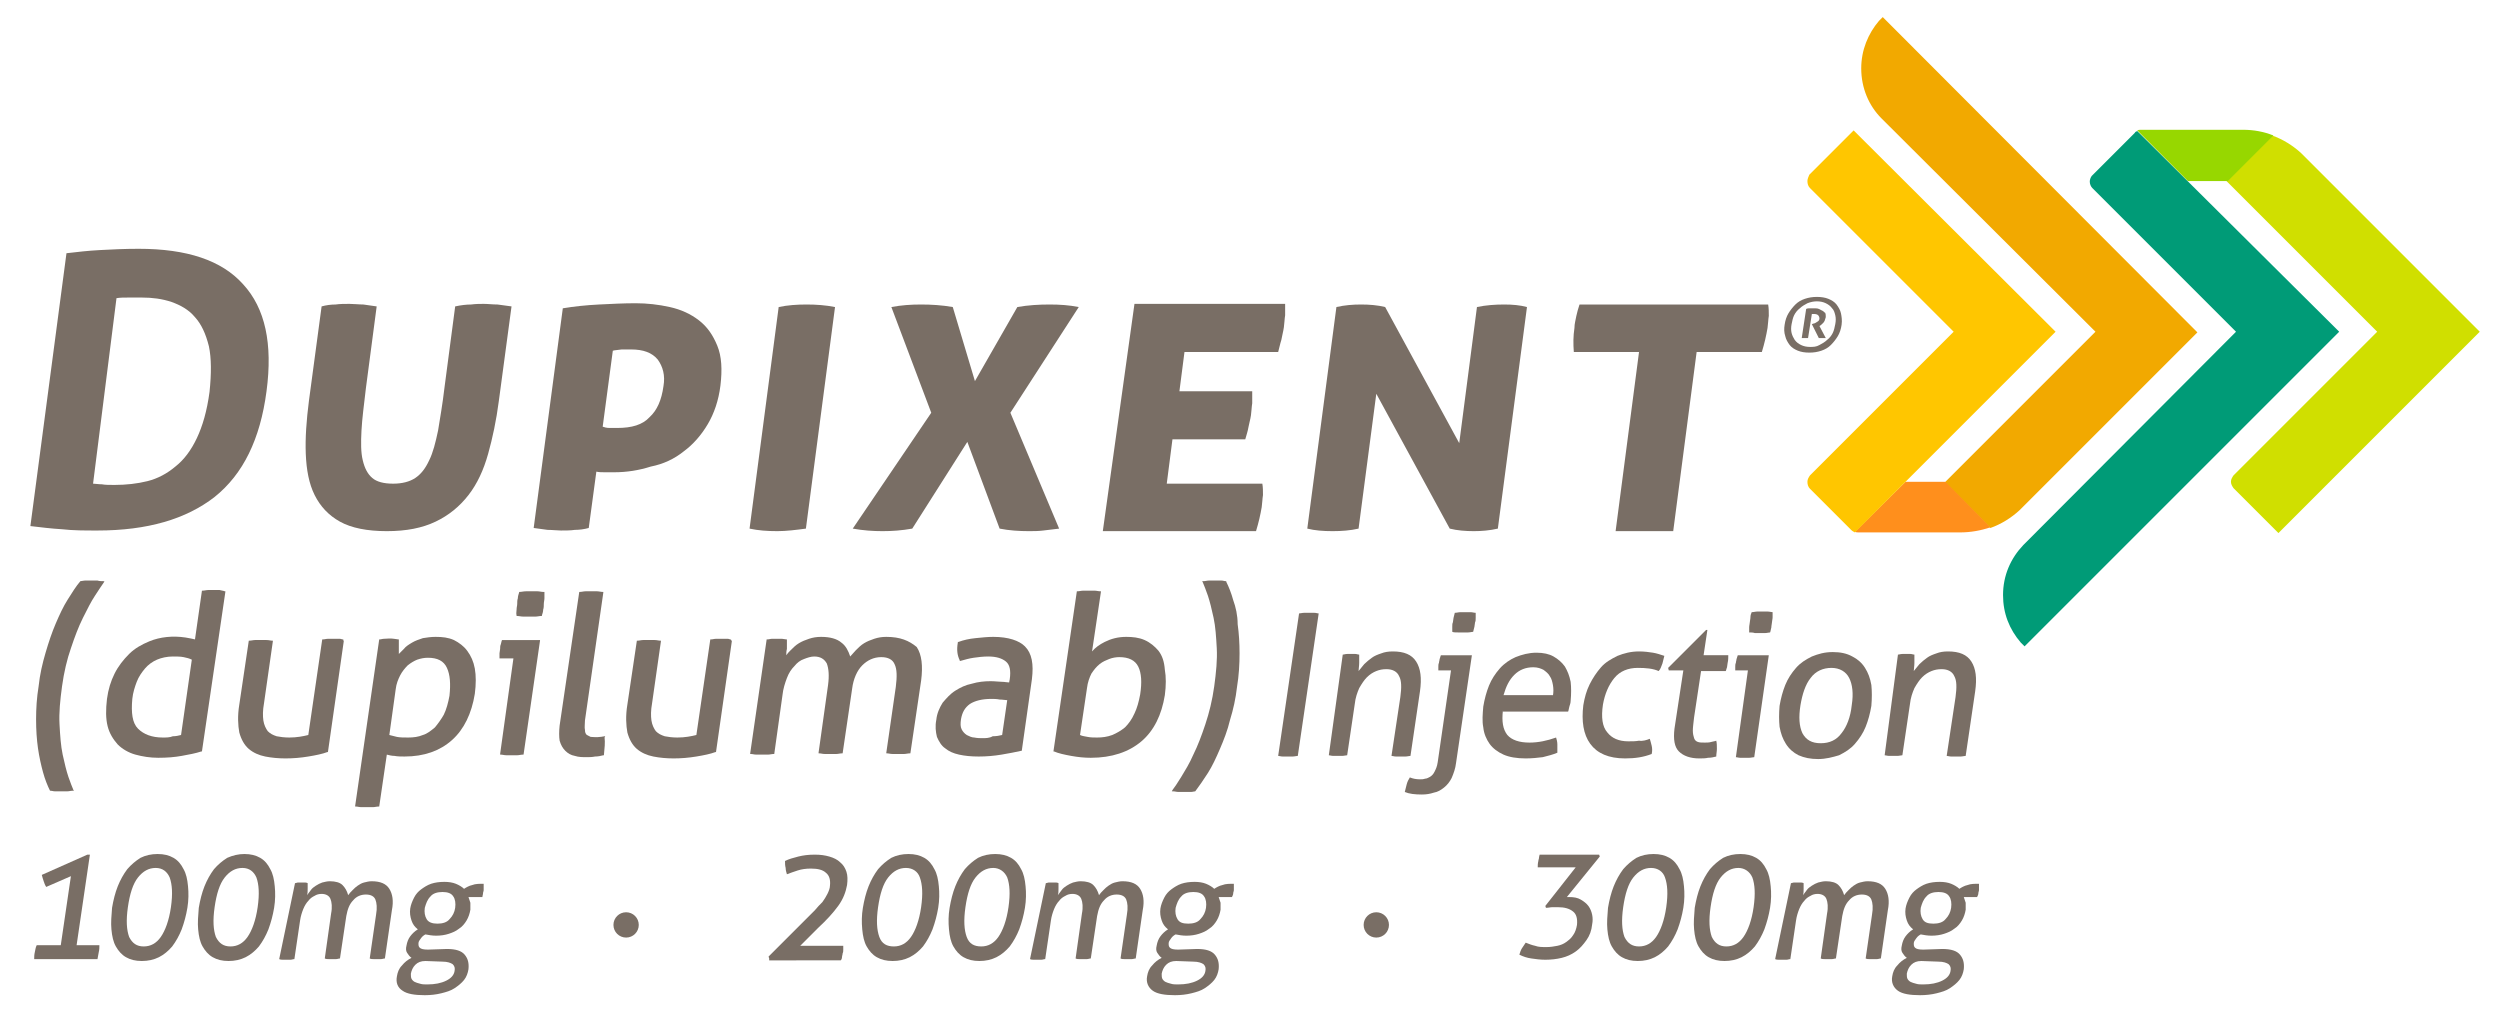 <?xml version="1.0" encoding="utf-8"?>
<!-- Generator: Adobe Illustrator 25.4.1, SVG Export Plug-In . SVG Version: 6.00 Build 0)  -->
<svg version="1.1" id="Layer_1" xmlns="http://www.w3.org/2000/svg" xmlns:xlink="http://www.w3.org/1999/xlink" x="0px" y="0px"
	 viewBox="0 0 394.9 160.9" style="enable-background:new 0 0 394.9 160.9;" xml:space="preserve">
<style type="text/css">
	.st0{fill:#D0DF00;}
	.st1{fill:#009B77;}
	.st2{fill:#97D700;}
	.st3{fill:#F2A900;}
	.st4{fill:#FF8F1C;}
	.st5{fill:#FFC600;}
	.st6{fill:#796E65;}
</style>
<g>
	<g>
		<g>
			<path class="st0" d="M391.7,52.4l-31.8,31.8l-6.8-6.8l-0.3-0.3c-0.2-0.3-0.4-0.6-0.4-1c0-0.4,0.2-0.7,0.4-1l0.2-0.2l22.5-22.5
				l-23.8-23.8l7.2-7.2c1.7,0.6,3.3,1.6,4.6,2.8L391.7,52.4z"/>
		</g>
		<g>
			<path class="st1" d="M337.6,20.7c-0.2,0.1-0.3,0.1-0.4,0.3l-6.8,6.8c-0.2,0.3-0.3,0.6-0.3,0.9c0,0.4,0.2,0.8,0.4,1l0.2,0.2
				l22.5,22.5L319.7,86l-0.1,0.1c-2,2.1-3.2,4.8-3.2,7.9c0,2.9,1,5.4,2.8,7.5l0.6,0.6l49.7-49.7L337.6,20.7z"/>
		</g>
		<path class="st2" d="M345.6,28.6h6.3l7.2-7.2c-1.5-0.6-3.1-0.9-4.8-0.9h-16.1c-0.2,0-0.4,0-0.6,0.1L345.6,28.6z"/>
		<g>
			<path class="st3" d="M297.4,2.7l-0.6,0.6c-1.7,2-2.8,4.6-2.8,7.5c0,3.1,1.2,5.9,3.2,7.9l0.1,0.1L331,52.4l-23.8,23.8l7.2,7.2
				c1.7-0.6,3.3-1.6,4.6-2.8l0.7-0.7l27.4-27.4L297.4,2.7z"/>
			<path class="st4" d="M314.4,83.3c-1.5,0.5-3.1,0.8-4.8,0.8h-16c-0.2,0-0.4,0-0.6-0.1l8-7.9l6.3,0L314.4,83.3z"/>
			<path class="st5" d="M324.7,52.4L293,84.1c-0.2-0.1-0.4-0.2-0.6-0.4l0,0l-6.4-6.4l-0.1-0.1c-0.3-0.3-0.4-0.7-0.4-1.1
				c0-0.4,0.2-0.7,0.4-1l0.2-0.2l22.5-22.5l-22.6-22.6l-0.1-0.1c-0.3-0.3-0.4-0.7-0.4-1.1c0-0.4,0.2-0.7,0.3-1l0.3-0.3l6.7-6.7
				L324.7,52.4z"/>
		</g>
	</g>
	<g>
		<path class="st6" d="M15.4,83.8c7.9,0,14-1.8,18.5-5.3c4.5-3.6,7.2-9.1,8.2-16.7c1-7.5-0.2-13.1-3.7-16.9
			c-3.4-3.8-8.9-5.6-16.5-5.6c-2.2,0-4.3,0.1-6.1,0.2c-1.9,0.1-3.6,0.3-5.3,0.5L4.8,83.1c1.7,0.2,3.3,0.4,5,0.5
			C11.5,83.8,13.4,83.8,15.4,83.8z M18.4,47.1c0.6-0.1,1.2-0.1,2-0.1c0.7,0,1.4,0,2,0c1.7,0,3.2,0.2,4.7,0.7
			c1.4,0.5,2.7,1.2,3.7,2.4c1,1.1,1.7,2.6,2.2,4.6c0.4,1.9,0.4,4.3,0.1,7.2c-0.4,3-1.1,5.4-2,7.3c-0.9,1.9-2,3.4-3.4,4.5
			c-1.3,1.1-2.8,1.9-4.4,2.3c-1.6,0.4-3.4,0.6-5.2,0.6c-0.8,0-1.5,0-2-0.1c-0.6,0-1-0.1-1.4-0.1L18.4,47.1z"/>
		<path class="st6" d="M78.6,48.1c-0.8,0-1.5-0.1-2.2-0.1c-0.6,0-1.2,0-2,0.1c-0.7,0-1.6,0.1-2.5,0.3l-1.7,12.9
			c-0.3,2.6-0.7,4.8-1,6.7c-0.4,1.9-0.8,3.5-1.4,4.7c-0.6,1.3-1.3,2.2-2.2,2.8c-0.9,0.6-2.1,0.9-3.5,0.9c-1.5,0-2.6-0.3-3.3-0.9
			c-0.7-0.6-1.2-1.5-1.5-2.8C57,71.5,57,69.9,57.1,68c0.1-1.9,0.4-4.1,0.7-6.7l1.7-12.9c-0.7-0.1-1.4-0.2-2.1-0.3
			c-0.7,0-1.5-0.1-2.2-0.1c-0.8,0-1.5,0-2.2,0.1c-0.7,0-1.5,0.1-2.2,0.3l-2,14.9c-0.4,3.1-0.6,5.9-0.5,8.4c0.1,2.5,0.5,4.7,1.4,6.5
			c0.9,1.8,2.2,3.2,4,4.2c1.8,1,4.3,1.5,7.4,1.5c3.1,0,5.6-0.5,7.7-1.5c2.1-1,3.8-2.4,5.2-4.2c1.4-1.8,2.4-4,3.1-6.5
			c0.7-2.5,1.3-5.3,1.7-8.4l2-14.9C80,48.3,79.3,48.2,78.6,48.1z"/>
		<path class="st6" d="M108,71.3c1.5-1.1,2.8-2.6,3.8-4.3c1-1.7,1.7-3.7,2-6.1c0.3-2.5,0.2-4.6-0.5-6.3c-0.7-1.7-1.6-3-2.9-4
			c-1.3-1-2.8-1.7-4.6-2.1c-1.8-0.4-3.6-0.6-5.4-0.6c-1.9,0-3.8,0.1-5.8,0.2c-2,0.1-3.9,0.3-5.7,0.6l-4.6,34.7
			c0.7,0.1,1.5,0.2,2.2,0.3c0.8,0,1.5,0.1,2.1,0.1c0.8,0,1.5,0,2.2-0.1c0.7,0,1.5-0.1,2.2-0.3l1.2-8.9c0.4,0.1,0.9,0.1,1.4,0.1
			c0.5,0,1,0,1.4,0c2,0,3.9-0.3,5.8-0.9C104.8,73.3,106.5,72.5,108,71.3z M97.5,67.6c-0.3,0-0.7,0-1.2,0c-0.5,0-0.8-0.1-1.1-0.2
			l1.6-12c0.3-0.1,0.8-0.1,1.4-0.2c0.6,0,1.1,0,1.5,0c1.9,0,3.3,0.5,4.2,1.6c0.8,1.1,1.2,2.5,0.9,4.2c-0.3,2.2-1,3.8-2.2,4.9
			C101.5,67.1,99.8,67.6,97.5,67.6z"/>
		<path class="st6" d="M127.3,83.5l4.6-35c-1.5-0.3-3-0.4-4.5-0.4c-1.5,0-3,0.1-4.4,0.4l-4.6,35c1.4,0.3,2.8,0.4,4.4,0.4
			C124.2,83.9,125.8,83.7,127.3,83.5z"/>
		<path class="st6" d="M159.6,65.2l10.8-16.7c-1.5-0.3-3-0.4-4.6-0.4c-1.7,0-3.4,0.1-5.1,0.4L154,60.2l-3.5-11.7
			c-1.7-0.3-3.4-0.4-5-0.4c-1.6,0-3.1,0.1-4.7,0.4l6.3,16.7l-12.4,18.3c1.7,0.3,3.2,0.4,4.7,0.4c1.5,0,3-0.1,4.7-0.4l8.7-13.7
			l5.1,13.7c1.5,0.3,3.1,0.4,4.6,0.4c0.8,0,1.5,0,2.3-0.1c0.8-0.1,1.6-0.2,2.5-0.3L159.6,65.2z"/>
		<path class="st6" d="M174.2,83.9h24.2c0.4-1.3,0.7-2.6,0.9-3.8c0.1-0.7,0.1-1.3,0.2-1.9c0-0.6,0-1.2-0.1-1.8h-15.1l0.9-7h11.5
			c0.2-0.7,0.4-1.3,0.5-1.9c0.1-0.6,0.3-1.2,0.4-1.9c0.1-0.7,0.1-1.3,0.2-1.9c0-0.6,0-1.2,0-1.9h-11.5l0.8-6.2h14.8
			c0.2-0.7,0.3-1.3,0.5-1.9c0.1-0.6,0.3-1.3,0.4-2c0.1-0.7,0.1-1.3,0.2-1.9c0-0.6,0-1.2,0-1.8h-23.8L174.2,83.9z"/>
		<path class="st6" d="M233.3,48.5l-2.8,21.5l-11.7-21.5c-1.2-0.3-2.5-0.4-3.8-0.4c-1.3,0-2.6,0.1-3.9,0.4l-4.6,35
			c1.2,0.3,2.5,0.4,4,0.4c1.4,0,2.8-0.1,4.1-0.4l2.8-21.3L229,83.5c1.2,0.3,2.5,0.4,3.8,0.4c1.2,0,2.5-0.1,3.8-0.4l4.6-35
			c-1.1-0.3-2.3-0.4-3.6-0.4C236.2,48.1,234.7,48.2,233.3,48.5z"/>
		<path class="st6" d="M249.5,48.1c-0.2,0.6-0.4,1.3-0.5,1.8c-0.1,0.6-0.3,1.2-0.3,1.9c-0.2,1.3-0.2,2.5-0.1,3.8h10.3l-3.7,28.3h9.1
			l3.7-28.3h10.3c0.4-1.3,0.7-2.6,0.9-3.8c0.1-0.7,0.1-1.3,0.2-1.9c0-0.6,0-1.2-0.1-1.8H249.5z"/>
		<path class="st6" d="M15.4,91.7c-0.6,0-1.3,0-1.9,0c-0.3,0-0.6,0.1-0.8,0.1l0,0l0,0c-0.7,0.8-1.3,1.8-2,2.9
			c-0.7,1.1-1.3,2.4-1.9,3.8c-0.6,1.4-1.1,2.9-1.6,4.6c-0.5,1.7-0.9,3.4-1.1,5.3c-0.3,1.8-0.4,3.6-0.4,5.2c0,1.7,0.1,3.2,0.3,4.6
			c0.2,1.4,0.5,2.7,0.8,3.8s0.7,2.1,1.1,2.9l0,0l0.1,0c0.2,0,0.4,0.1,0.7,0.1c0.3,0,0.6,0,0.9,0c0.3,0,0.7,0,1,0
			c0.3,0,0.6-0.1,0.9-0.1l0.2,0l-0.1-0.1c-0.2-0.5-0.5-1.2-0.8-2.1c-0.3-0.9-0.6-2.1-0.9-3.5c-0.3-1.4-0.4-3-0.5-4.8
			c-0.1-1.8,0.1-3.8,0.4-6c0.3-2.2,0.8-4.3,1.4-6c0.6-1.8,1.2-3.4,1.9-4.8c0.7-1.4,1.3-2.6,1.9-3.5c0.6-0.9,1.1-1.7,1.4-2.1l0.1-0.2
			l-0.2,0C16,91.8,15.7,91.8,15.4,91.7z"/>
		<path class="st6" d="M34.7,93.2c-0.3,0-0.6,0-0.9,0c-0.2,0-0.5,0-0.9,0c-0.3,0-0.6,0.1-0.9,0.1l-0.1,0l-1.1,7.7
			c-0.4-0.1-0.9-0.2-1.5-0.3c-2-0.3-4-0.1-5.7,0.6c-1.2,0.5-2.3,1.1-3.2,2c-0.9,0.9-1.7,1.9-2.3,3.1c-0.6,1.2-1,2.5-1.2,4
			c-0.2,1.7-0.2,3.1,0.1,4.3c0.3,1.2,0.9,2.1,1.6,2.9c0.7,0.7,1.7,1.3,2.8,1.6c1.1,0.3,2.3,0.5,3.6,0.5c1.4,0,2.6-0.1,3.7-0.3
			c1.1-0.2,2.2-0.4,3.1-0.7l0.1,0l3.7-25.2l0-0.1l-0.1,0C35.3,93.3,35,93.3,34.7,93.2z M25.7,116.5c-1.7,0-3-0.5-3.9-1.4
			c-0.9-0.9-1.1-2.5-0.9-4.7c0.1-1,0.4-1.9,0.7-2.7c0.3-0.8,0.8-1.5,1.3-2.1c0.5-0.6,1.2-1.1,1.9-1.4c0.7-0.3,1.6-0.5,2.5-0.5
			c0.6,0,1.2,0,1.7,0.1c0.5,0.1,0.9,0.2,1.3,0.4l-1.7,11.9c-0.4,0.1-0.8,0.2-1.3,0.2C26.8,116.5,26.3,116.5,25.7,116.5z"/>
		<path class="st6" d="M53.7,100.9c-0.3,0-0.6,0-0.9,0c-0.3,0-0.5,0-0.9,0s-0.6,0.1-0.9,0.1l-0.1,0l-2.2,15.1
			c-0.8,0.2-1.8,0.4-3,0.4c-0.8,0-1.5-0.1-2-0.2c-0.6-0.2-1-0.4-1.4-0.8c-0.3-0.4-0.6-1-0.7-1.7c-0.1-0.7-0.1-1.6,0.1-2.7l1.4-9.8
			l0-0.1l-0.1,0c-0.3,0-0.5-0.1-0.9-0.1s-0.6,0-0.9,0c-0.2,0-0.5,0-0.9,0c-0.3,0-0.6,0.1-0.9,0.1l-0.1,0l-1.5,10.1
			c-0.3,1.8-0.2,3.3,0,4.4c0.3,1.1,0.8,2,1.5,2.6c0.7,0.6,1.6,1,2.6,1.2c1,0.2,2.1,0.3,3.2,0.3c1.2,0,2.4-0.1,3.6-0.3
			c1.2-0.2,2.2-0.4,3-0.7l0.1,0l2.5-17.5l0-0.1l-0.1,0C54.4,101,54.1,101,53.7,100.9z"/>
		<path class="st6" d="M73.8,102.8c-0.5-0.7-1.3-1.3-2.1-1.7c-0.9-0.4-1.8-0.5-2.9-0.5c-0.7,0-1.4,0.1-2,0.2
			c-0.6,0.2-1.2,0.4-1.7,0.7c-0.5,0.3-1,0.6-1.3,1c-0.3,0.3-0.5,0.5-0.8,0.8c0,0,0-0.1,0-0.1c0-0.3,0-0.5,0-0.8c0-0.3,0-0.5,0-0.8
			c0-0.3,0-0.4,0-0.5l0-0.1l-0.1,0c-0.2,0-0.5-0.1-0.7-0.1c-0.6-0.1-1,0-1.5,0c-0.3,0-0.5,0.1-0.7,0.1l-0.1,0l-3.8,26.3l0,0.1l0.1,0
			c0.3,0,0.5,0.1,0.9,0.1c0.3,0,0.6,0,0.9,0c0.3,0,0.5,0,0.9,0c0.3,0,0.6-0.1,0.9-0.1l0.1,0l1.2-8.2c0.4,0.1,0.8,0.2,1.2,0.2
			c0.5,0.1,1.1,0.1,1.6,0.1c3.1,0,5.6-0.9,7.5-2.6c1.9-1.7,3.1-4.2,3.6-7.3c0.2-1.5,0.2-2.9,0-4C74.8,104.5,74.4,103.6,73.8,102.8z
			 M68.7,114.9c-0.6,0.5-1.2,1-1.9,1.2c-0.7,0.3-1.5,0.4-2.3,0.4c-0.7,0-1.3,0-1.8-0.1c-0.4-0.1-0.8-0.2-1.2-0.3l1-7.2
			c0.1-0.9,0.4-1.6,0.7-2.2c0.3-0.6,0.8-1.2,1.2-1.6c0.5-0.4,1-0.7,1.5-0.9c0.6-0.2,1.1-0.3,1.7-0.3c1.5,0,2.5,0.5,3,1.6
			c0.5,1.1,0.6,2.5,0.4,4.4c-0.2,1.1-0.5,2.2-0.9,3C69.7,113.6,69.2,114.3,68.7,114.9z"/>
		<path class="st6" d="M85.8,93.5c-0.3,0-0.6-0.1-0.9-0.1c-0.4,0-0.7,0-0.9,0c-0.2,0-0.5,0-0.9,0c-0.4,0-0.7,0.1-1,0.1l-0.1,0l0,0.1
			c-0.1,0.3-0.2,0.6-0.2,0.9c-0.1,0.3-0.1,0.6-0.1,0.9c0,0.3-0.1,0.5-0.1,0.9c0,0.3-0.1,0.6,0,0.9l0,0.1l0.1,0c0.3,0,0.6,0.1,1,0.1
			c0.3,0,0.7,0,0.9,0c0.3,0,0.6,0,0.9,0c0.4,0,0.7-0.1,1-0.1l0.1,0l0-0.1c0.1-0.3,0.2-0.6,0.2-0.9c0.1-0.3,0.1-0.6,0.1-0.9
			c0-0.3,0.1-0.6,0.1-0.9c0-0.3,0-0.6,0-0.9l0-0.1L85.8,93.5z"/>
		<path class="st6" d="M79.3,101.1c-0.1,0.2-0.1,0.4-0.2,0.7c-0.1,0.2-0.1,0.5-0.1,0.7c0,0.2-0.1,0.5-0.1,0.7c0,0.2,0,0.5,0,0.7
			l0,0.1h2.2L79,119.1l0,0.1l0.1,0c0.3,0,0.5,0.1,0.9,0.1c0.3,0,0.6,0,0.8,0c0.2,0,0.5,0,0.9,0c0.3,0,0.6-0.1,0.9-0.1l0.1,0l2.6-18
			l0-0.1L79.3,101.1L79.3,101.1z"/>
		<path class="st6" d="M95.6,116.3l-0.1,0c-0.2,0-0.4,0.1-0.7,0.1c-0.6,0.1-1.1,0-1.5,0c-0.2-0.1-0.4-0.2-0.6-0.3
			c-0.2-0.2-0.3-0.4-0.3-0.8c-0.1-0.4,0-0.9,0-1.5l2.9-20.2l0-0.1l-0.1,0c-0.3,0-0.6-0.1-0.9-0.1c-0.3,0-0.6,0-0.9,0
			c-0.3,0-0.6,0-0.9,0c-0.3,0-0.6,0.1-0.9,0.1l-0.1,0l-3.1,21.1c-0.1,0.9-0.1,1.8,0,2.4c0.2,0.7,0.5,1.2,0.9,1.6
			c0.4,0.4,0.9,0.7,1.5,0.8c0.6,0.2,1.2,0.2,1.9,0.2c0.4,0,0.8,0,1.3-0.1c0.5,0,0.9-0.1,1.3-0.2l0.1,0l0-0.1c0.1-1,0.2-1.9,0.1-2.7
			L95.6,116.3z"/>
		<path class="st6" d="M115,100.9c-0.3,0-0.6,0-0.9,0c-0.3,0-0.5,0-0.9,0s-0.6,0.1-0.9,0.1l-0.1,0l-2.2,15.1c-0.8,0.2-1.8,0.4-3,0.4
			c-0.8,0-1.5-0.1-2-0.2c-0.6-0.2-1-0.4-1.4-0.8c-0.3-0.4-0.6-1-0.7-1.7c-0.1-0.7-0.1-1.6,0.1-2.7l1.4-9.8l0-0.1l-0.1,0
			c-0.3,0-0.5-0.1-0.9-0.1s-0.6,0-0.9,0c-0.2,0-0.5,0-0.9,0c-0.3,0-0.6,0.1-0.9,0.1l-0.1,0l-1.5,10.1c-0.3,1.8-0.2,3.3,0,4.4
			c0.3,1.1,0.8,2,1.5,2.6c0.7,0.6,1.6,1,2.6,1.2c1,0.2,2.1,0.3,3.2,0.3c1.2,0,2.4-0.1,3.6-0.3c1.2-0.2,2.2-0.4,3-0.7l0.1,0l2.5-17.5
			l0-0.1l-0.1,0C115.6,101,115.3,101,115,100.9z"/>
		<path class="st6" d="M140,100.6c-0.7,0-1.3,0.1-1.9,0.3c-0.6,0.2-1.1,0.4-1.6,0.7c-0.5,0.3-0.9,0.7-1.3,1.1
			c-0.3,0.3-0.6,0.7-0.9,1c-0.3-0.9-0.7-1.7-1.4-2.2c-0.7-0.6-1.8-0.9-3.2-0.9c-0.7,0-1.3,0.1-1.9,0.3c-0.6,0.2-1.1,0.4-1.6,0.7
			c-0.5,0.3-0.9,0.7-1.3,1.1c-0.3,0.3-0.5,0.5-0.7,0.8c0-0.3,0-0.6,0.1-1c0-0.6,0-1,0-1.4l0-0.1l-0.1,0c-0.2,0-0.5-0.1-0.7-0.1
			c-0.5,0-1,0-1.5,0c-0.3,0-0.5,0.1-0.8,0.1l-0.1,0l-2.6,18l0,0.1l0.1,0c0.3,0,0.5,0.1,0.9,0.1c0.3,0,0.6,0,0.9,0s0.5,0,0.9,0
			c0.3,0,0.6-0.1,0.9-0.1l0.1,0l1.3-9.3c0.1-1,0.4-1.9,0.7-2.7c0.3-0.8,0.7-1.4,1.2-1.9c0.4-0.5,0.9-0.9,1.5-1.1
			c0.5-0.2,1.1-0.4,1.6-0.4c1,0,1.6,0.4,2,1.1c0.3,0.8,0.4,1.9,0.2,3.4l-1.5,10.7l0,0.1l0.1,0c0.3,0,0.5,0.1,0.9,0.1
			c0.3,0,0.6,0,0.9,0c0.2,0,0.5,0,0.9,0c0.3,0,0.6-0.1,0.9-0.1l0.1,0l1.5-10.2c0.2-1.6,0.8-2.9,1.6-3.7c0.8-0.8,1.8-1.3,3-1.3
			c1.1,0,1.8,0.4,2.1,1.1c0.4,0.8,0.4,2,0.2,3.6l-1.5,10.4l0,0.1l0.1,0c0.3,0,0.5,0.1,0.9,0.1c0.3,0,0.6,0,0.9,0c0.2,0,0.5,0,0.9,0
			c0.3,0,0.6-0.1,0.9-0.1l0.1,0l1.7-11.5c0.3-2.3,0.1-4.1-0.7-5.3C143.6,101.2,142.2,100.6,140,100.6z"/>
		<path class="st6" d="M156.9,100.6c-0.9,0-1.8,0.1-2.8,0.2c-1,0.1-1.9,0.3-2.7,0.6l-0.1,0l0,0.1c-0.2,1.1-0.1,2,0.3,2.8l0,0.1
			l0.1,0c0.7-0.2,1.4-0.4,2.1-0.5c0.7-0.1,1.5-0.2,2.3-0.2c1.3,0,2.2,0.3,2.8,0.8c0.6,0.5,0.8,1.4,0.6,2.8l-0.1,0.5
			c-0.3,0-0.7-0.1-1.1-0.1c-0.5,0-1.1-0.1-1.8-0.1c-1,0-2,0.1-3,0.4c-1,0.2-1.8,0.6-2.6,1.1c-0.8,0.5-1.4,1.2-2,1.9
			c-0.5,0.8-0.9,1.7-1,2.7c-0.2,1-0.1,1.9,0.1,2.7c0.3,0.7,0.7,1.4,1.3,1.8c0.6,0.5,1.3,0.8,2.2,1c0.9,0.2,1.9,0.3,3.1,0.3
			c1.2,0,2.4-0.1,3.6-0.3c1.2-0.2,2.2-0.4,3.1-0.6l0.1,0l1.6-11.3c0.3-2.4,0-4.1-1.1-5.2C161,101.2,159.3,100.6,156.9,100.6z
			 M155.2,116.6c-0.4,0-0.8,0-1.3-0.1c-0.4,0-0.8-0.2-1.2-0.4c-0.3-0.2-0.6-0.5-0.8-0.9c-0.2-0.4-0.2-0.9-0.1-1.6
			c0.2-1.1,0.6-1.8,1.4-2.4c0.8-0.5,1.9-0.8,3.4-0.8c0.4,0,0.8,0,1.3,0.1c0.5,0,0.9,0.1,1.2,0.1l-0.8,5.5c-0.4,0.1-0.9,0.2-1.5,0.2
			C156.3,116.6,155.7,116.6,155.2,116.6z"/>
		<path class="st6" d="M183,102.8c-0.6-0.7-1.3-1.3-2.2-1.7c-0.9-0.4-1.9-0.5-2.9-0.5c-1.3,0-2.4,0.3-3.4,0.8
			c-0.8,0.4-1.5,0.9-2,1.5l1.4-9.4l0-0.1l-0.1,0c-0.3,0-0.6-0.1-0.9-0.1c-0.3,0-0.6,0-0.9,0c-0.3,0-0.6,0-0.9,0
			c-0.3,0-0.6,0.1-0.9,0.1l-0.1,0l-3.7,25.3l0.1,0c0.7,0.3,1.6,0.5,2.7,0.7c1.1,0.2,2.1,0.3,3.1,0.3c3.3,0,6-0.9,8-2.6
			c2-1.7,3.2-4.2,3.7-7.3c0.2-1.5,0.2-2.9,0-4C183.9,104.5,183.6,103.6,183,102.8z M177.7,114.9c-0.6,0.5-1.3,0.9-2,1.2
			c-0.8,0.3-1.6,0.4-2.4,0.4c-0.5,0-1,0-1.5-0.1c-0.4-0.1-0.8-0.1-1.2-0.3l1.1-7.4c0.1-0.9,0.4-1.7,0.7-2.3c0.4-0.6,0.8-1.1,1.3-1.5
			c0.5-0.4,1-0.6,1.5-0.8c0.5-0.2,1.1-0.3,1.6-0.3c1.5,0,2.5,0.5,3,1.5c0.5,1,0.6,2.5,0.3,4.4c-0.2,1.1-0.5,2.2-0.9,3
			C178.8,113.6,178.3,114.3,177.7,114.9z"/>
		<path class="st6" d="M194.8,94.8c-0.3-1.1-0.7-2.1-1.1-2.9l0-0.1l-0.1,0c-0.2,0-0.4-0.1-0.7-0.1c-0.6,0-1.2,0-1.9,0
			c-0.3,0-0.6,0.1-0.9,0.1l-0.2,0L190,92c0.2,0.5,0.5,1.2,0.8,2.1c0.3,0.9,0.6,2.1,0.9,3.5c0.3,1.4,0.4,3,0.5,4.8
			c0.1,1.8-0.1,3.8-0.4,6c-0.3,2.2-0.8,4.2-1.4,6c-0.6,1.8-1.2,3.4-1.9,4.8c-0.6,1.4-1.3,2.5-1.9,3.5c-0.6,1-1.1,1.7-1.4,2.1
			l-0.1,0.2l0.2,0c0.3,0,0.5,0.1,0.9,0.1c0.3,0,0.7,0,1,0c0.3,0,0.6,0,0.9,0c0.3,0,0.5-0.1,0.7-0.1l0,0l0,0c0.6-0.8,1.3-1.8,2-2.9
			c0.7-1.1,1.3-2.4,1.9-3.8c0.6-1.4,1.2-2.9,1.6-4.6c0.5-1.6,0.9-3.4,1.1-5.2c0.3-1.8,0.4-3.6,0.4-5.3c0-1.6-0.1-3.2-0.3-4.6
			C195.5,97.2,195.2,95.9,194.8,94.8z"/>
		<path class="st6" d="M290.8,49.5c-0.1-0.5-0.4-1-0.7-1.4c-0.3-0.4-0.8-0.7-1.3-0.9c-0.5-0.2-1.1-0.3-1.8-0.3
			c-0.7,0-1.3,0.1-1.9,0.3c-0.6,0.2-1.1,0.5-1.5,0.9c-0.4,0.4-0.8,0.9-1.1,1.4c-0.3,0.5-0.5,1.1-0.6,1.8c-0.1,0.6-0.1,1.2,0.1,1.8
			c0.1,0.5,0.4,1,0.7,1.4c0.3,0.4,0.8,0.7,1.3,0.9c0.5,0.2,1.1,0.3,1.8,0.3c0.7,0,1.3-0.1,1.9-0.3c0.6-0.2,1.1-0.5,1.5-0.9
			c0.4-0.4,0.8-0.9,1.1-1.4c0.3-0.5,0.5-1.1,0.6-1.8C291,50.6,290.9,50,290.8,49.5z M285.9,54.8c-0.5,0-1-0.1-1.4-0.3
			c-0.4-0.2-0.7-0.4-1-0.8c-0.2-0.3-0.4-0.7-0.5-1.1c-0.1-0.4-0.1-0.9,0-1.4c0.1-0.5,0.2-1,0.4-1.4c0.2-0.4,0.5-0.8,0.9-1.1
			c0.3-0.3,0.8-0.6,1.2-0.8c0.5-0.2,1-0.3,1.5-0.3c0.5,0,1,0.1,1.4,0.3c0.4,0.2,0.7,0.4,1,0.8c0.3,0.3,0.4,0.7,0.5,1.1
			c0.1,0.4,0.1,0.9,0,1.4c-0.1,0.5-0.2,1-0.4,1.4c-0.2,0.4-0.5,0.8-0.9,1.1c-0.3,0.3-0.8,0.6-1.2,0.8
			C286.9,54.8,286.4,54.8,285.9,54.8z"/>
		<path class="st6" d="M287.9,49.1c-0.2-0.1-0.4-0.2-0.6-0.3c-0.2-0.1-0.5-0.1-0.8-0.1c-0.2,0-0.4,0-0.6,0c-0.2,0-0.4,0-0.6,0.1l0,0
			l-0.7,4.6l0,0l0,0c0.1,0,0.3,0,0.5,0c0.2,0,0.3,0,0.5,0l0,0l0.6-3.8c0.1,0,0.1,0,0.2,0c0.1,0,0.1,0,0.2,0c0.3,0,0.5,0.1,0.6,0.2
			c0.1,0.1,0.2,0.3,0.2,0.5c0,0.2-0.1,0.4-0.3,0.5c-0.2,0.1-0.4,0.3-0.6,0.3l-0.3,0.1l1.1,2.2l0,0l0,0c0.2,0,0.5,0,0.7,0
			c0.1,0,0.2,0,0.3,0l0.1,0l-1-1.9c0.2-0.1,0.4-0.3,0.6-0.5c0.2-0.2,0.3-0.5,0.4-0.9c0-0.3,0-0.5-0.1-0.7
			C288.2,49.4,288.1,49.2,287.9,49.1z"/>
	</g>
</g>
<g>
	<path class="st6" d="M205.2,96.9c0.2,0,0.5-0.1,0.8-0.1c0.3,0,0.5,0,0.8,0c0.3,0,0.5,0,0.8,0c0.3,0,0.5,0.1,0.7,0.1l-3.3,22.5
		c-0.2,0-0.5,0.1-0.8,0.1c-0.3,0-0.5,0-0.8,0c-0.3,0-0.5,0-0.8,0c-0.3,0-0.5-0.1-0.7-0.1L205.2,96.9z"/>
	<path class="st6" d="M212.1,103.4c0.2,0,0.4-0.1,0.7-0.1c0.2,0,0.4,0,0.7,0c0.2,0,0.4,0,0.6,0c0.2,0,0.4,0.1,0.6,0.1
		c0,0.3,0,0.7,0,1.3c0,0.5-0.1,1-0.1,1.3c0.3-0.4,0.6-0.7,0.9-1.1c0.4-0.4,0.8-0.7,1.2-1c0.4-0.3,0.9-0.5,1.5-0.7
		c0.5-0.2,1.1-0.3,1.8-0.3c1.8,0,3,0.5,3.7,1.6c0.7,1.1,0.9,2.6,0.6,4.7l-1.5,10.2c-0.2,0-0.5,0.1-0.8,0.1c-0.3,0-0.5,0-0.8,0
		c-0.2,0-0.5,0-0.7,0c-0.3,0-0.5-0.1-0.7-0.1l1.4-9.3c0.2-1.5,0.2-2.6-0.2-3.3c-0.3-0.7-1-1.1-2-1.1c-0.6,0-1.1,0.1-1.6,0.3
		c-0.5,0.2-1,0.5-1.5,1c-0.4,0.4-0.8,1-1.2,1.7c-0.3,0.7-0.6,1.5-0.7,2.5l-1.2,8.1c-0.2,0-0.5,0.1-0.8,0.1c-0.3,0-0.5,0-0.7,0
		s-0.5,0-0.7,0c-0.3,0-0.5-0.1-0.7-0.1L212.1,103.4z"/>
	<path class="st6" d="M229.2,105.9h-2c0-0.2,0-0.4,0-0.6c0-0.2,0-0.4,0.1-0.6c0-0.2,0.1-0.4,0.1-0.6c0.1-0.2,0.1-0.4,0.2-0.6h4.9
		l-2.5,17c-0.1,0.9-0.4,1.7-0.7,2.4c-0.3,0.6-0.7,1.1-1.2,1.5c-0.5,0.4-1,0.7-1.6,0.8c-0.6,0.2-1.2,0.3-1.9,0.3
		c-1.1,0-2-0.1-2.7-0.4c0.1-0.4,0.2-0.8,0.3-1.2c0.1-0.4,0.3-0.8,0.5-1.1c0.5,0.2,1,0.3,1.6,0.3c0.3,0,0.5,0,0.8-0.1
		c0.3,0,0.6-0.2,0.8-0.3c0.3-0.2,0.5-0.4,0.7-0.8c0.2-0.4,0.4-0.8,0.5-1.5L229.2,105.9z M229.4,99.8c0-0.3,0-0.6,0-0.8
		c0-0.3,0-0.5,0.1-0.7c0-0.2,0.1-0.5,0.1-0.7c0.1-0.3,0.1-0.5,0.2-0.8c0.3,0,0.6-0.1,0.9-0.1c0.3,0,0.6,0,0.8,0c0.2,0,0.5,0,0.8,0
		c0.3,0,0.5,0.1,0.8,0.1c0,0.3,0,0.5,0,0.8c0,0.3,0,0.5-0.1,0.7c0,0.2-0.1,0.5-0.1,0.7c-0.1,0.3-0.1,0.5-0.2,0.8
		c-0.2,0-0.5,0.1-0.8,0.1s-0.6,0-0.8,0s-0.5,0-0.8,0C229.9,99.9,229.6,99.9,229.4,99.8"/>
	<path class="st6" d="M237.4,112.2c-0.2,1.8,0,3,0.7,3.9c0.7,0.8,1.9,1.2,3.5,1.2c1.4,0,2.8-0.3,4.2-0.8c0.1,0.3,0.2,0.7,0.2,1.1
		c0,0.4,0,0.9,0,1.3c-0.7,0.3-1.5,0.5-2.3,0.7c-0.8,0.1-1.7,0.2-2.7,0.2c-1.4,0-2.6-0.2-3.5-0.6c-0.9-0.4-1.7-1-2.2-1.7
		c-0.5-0.7-0.9-1.6-1-2.6c-0.2-1-0.1-2.1,0-3.3c0.2-1.2,0.5-2.3,0.9-3.3c0.4-1,1-1.9,1.7-2.7c0.7-0.8,1.6-1.4,2.5-1.8
		c1-0.4,2.1-0.7,3.3-0.7c1.1,0,2,0.2,2.7,0.6c0.7,0.4,1.3,0.9,1.8,1.6c0.4,0.7,0.7,1.4,0.9,2.4c0.1,0.9,0.1,1.9,0,3
		c0,0.3-0.1,0.6-0.2,0.9c-0.1,0.3-0.1,0.6-0.2,0.8H237.4z M245.3,109.9c0.1-0.6,0.1-1.1,0-1.7c-0.1-0.5-0.2-1-0.5-1.4
		c-0.2-0.4-0.6-0.7-1-1c-0.4-0.2-0.9-0.4-1.6-0.4c-1.2,0-2.2,0.4-3,1.2c-0.8,0.8-1.3,1.8-1.7,3.2H245.3z"/>
	<path class="st6" d="M260.6,116.7c0.1,0.3,0.2,0.7,0.3,1.1c0.1,0.4,0.1,0.9,0,1.3c-1.3,0.5-2.6,0.7-4.2,0.7c-2.6,0-4.4-0.8-5.5-2.3
		c-1.1-1.5-1.4-3.6-1.1-6.1c0.2-1.2,0.5-2.3,1-3.3c0.5-1,1.1-1.9,1.8-2.7c0.7-0.8,1.6-1.3,2.6-1.8c1-0.4,2.1-0.7,3.4-0.7
		c0.8,0,1.6,0.1,2.2,0.2c0.6,0.1,1.2,0.3,1.8,0.5c-0.1,0.4-0.2,0.8-0.3,1.2c-0.2,0.5-0.3,0.9-0.6,1.2c-0.9-0.4-2-0.5-3.3-0.5
		c-1.5,0-2.8,0.5-3.7,1.6c-0.9,1.1-1.5,2.5-1.8,4.2c-0.3,2-0.1,3.5,0.7,4.4c0.7,0.9,1.8,1.4,3.3,1.4c0.6,0,1.2,0,1.7-0.1
		C259.5,117.1,260.1,116.9,260.6,116.7"/>
	<path class="st6" d="M265.9,105.9h-2.3l-0.1-0.4l6-6h0.2l-0.6,4h3.9c0,0.4,0,0.8-0.1,1.2c0,0.2-0.1,0.5-0.1,0.7
		c-0.1,0.2-0.1,0.4-0.2,0.6h-3.9l-1.1,7.3c-0.1,0.9-0.2,1.6-0.2,2.1c0,0.5,0.1,0.9,0.2,1.2c0.1,0.3,0.3,0.5,0.6,0.6
		c0.3,0.1,0.6,0.1,1.1,0.1c0.3,0,0.7,0,1-0.1c0.3-0.1,0.6-0.1,0.8-0.2c0.1,0.4,0.1,0.8,0.1,1.3c0,0.4-0.1,0.8-0.1,1.2
		c-0.4,0.1-0.8,0.2-1.3,0.2c-0.4,0.1-0.9,0.1-1.4,0.1c-1.4,0-2.5-0.4-3.2-1.1c-0.7-0.7-0.9-1.9-0.7-3.6L265.9,105.9z"/>
	<path class="st6" d="M276.1,105.9h-2c0-0.2,0-0.4,0-0.6c0-0.2,0-0.4,0.1-0.6c0-0.2,0.1-0.4,0.1-0.6c0.1-0.2,0.1-0.4,0.2-0.6h4.9
		l-2.3,16.1c-0.2,0-0.5,0.1-0.8,0.1c-0.3,0-0.5,0-0.7,0c-0.2,0-0.4,0-0.7,0c-0.3,0-0.5-0.1-0.7-0.1L276.1,105.9z M276.3,99.9
		c0-0.3,0-0.5,0-0.8c0-0.3,0.1-0.6,0.1-0.8c0-0.2,0.1-0.5,0.1-0.8s0.1-0.6,0.2-0.8c0.3,0,0.6-0.1,0.9-0.1c0.3,0,0.6,0,0.8,0
		c0.2,0,0.5,0,0.8,0c0.3,0,0.6,0.1,0.8,0.1c0,0.2,0,0.5,0,0.8c0,0.3-0.1,0.6-0.1,0.8c0,0.2-0.1,0.5-0.1,0.8
		c-0.1,0.3-0.1,0.6-0.2,0.8c-0.2,0-0.5,0.1-0.8,0.1c-0.3,0-0.6,0-0.8,0c-0.2,0-0.5,0-0.8,0C276.9,99.9,276.6,99.9,276.3,99.9"/>
	<path class="st6" d="M287.2,119.9c-1.2,0-2.2-0.2-3.1-0.6c-0.8-0.4-1.5-1-2-1.8c-0.5-0.8-0.8-1.6-1-2.7c-0.1-1-0.1-2.1,0-3.3
		c0.2-1.2,0.5-2.3,0.9-3.3c0.4-1,1-1.9,1.7-2.7c0.7-0.8,1.5-1.3,2.5-1.8c1-0.4,2-0.7,3.3-0.7c1.2,0,2.2,0.2,3.1,0.7
		c0.8,0.4,1.5,1,2,1.8s0.8,1.6,1,2.7c0.1,1,0.1,2.1,0,3.3c-0.2,1.2-0.5,2.3-0.9,3.3c-0.4,1-1,1.9-1.7,2.7c-0.7,0.8-1.5,1.3-2.5,1.8
		C289.5,119.6,288.4,119.9,287.2,119.9 M287.6,117.4c1.4,0,2.5-0.5,3.3-1.6c0.8-1,1.4-2.5,1.6-4.4c0.3-1.9,0.1-3.3-0.4-4.3
		c-0.5-1-1.5-1.6-2.8-1.6s-2.5,0.5-3.3,1.6c-0.8,1-1.3,2.5-1.6,4.3c-0.3,1.9-0.2,3.3,0.3,4.4C285.3,116.9,286.2,117.4,287.6,117.4"
		/>
	<path class="st6" d="M299.8,103.4c0.2,0,0.4-0.1,0.7-0.1c0.2,0,0.4,0,0.7,0c0.2,0,0.4,0,0.6,0c0.2,0,0.4,0.1,0.6,0.1
		c0,0.3,0,0.7,0,1.3c0,0.5-0.1,1-0.1,1.3c0.3-0.4,0.6-0.7,0.9-1.1c0.4-0.4,0.8-0.7,1.2-1c0.4-0.3,0.9-0.5,1.5-0.7
		c0.5-0.2,1.1-0.3,1.8-0.3c1.8,0,3,0.5,3.7,1.6c0.7,1.1,0.9,2.6,0.6,4.7l-1.5,10.2c-0.2,0-0.5,0.1-0.8,0.1c-0.3,0-0.5,0-0.8,0
		c-0.2,0-0.5,0-0.7,0c-0.3,0-0.5-0.1-0.7-0.1l1.4-9.3c0.2-1.5,0.2-2.6-0.2-3.3c-0.3-0.7-1-1.1-2-1.1c-0.6,0-1.1,0.1-1.6,0.3
		c-0.5,0.2-1,0.5-1.5,1c-0.4,0.4-0.8,1-1.2,1.7c-0.3,0.7-0.6,1.5-0.7,2.5l-1.2,8.1c-0.2,0-0.5,0.1-0.7,0.1c-0.3,0-0.5,0-0.7,0
		c-0.2,0-0.5,0-0.7,0c-0.3,0-0.5-0.1-0.7-0.1L299.8,103.4z"/>
</g>
<circle class="st6" cx="98.9" cy="146.1" r="2"/>
<g>
	<path class="st6" d="M244.3,149.6c0.6,0,1.2-0.1,1.7-0.2c0.5-0.1,1-0.3,1.4-0.6s0.8-0.6,1.1-1.1c0.3-0.4,0.5-1,0.6-1.6
		c0.1-1-0.1-1.7-0.6-2.1c-0.6-0.5-1.4-0.7-2.4-0.7c-0.3,0-0.6,0-0.9,0c-0.3,0-0.6,0.1-1,0.1l-0.1-0.3l4.8-6.1h-6c0-0.3,0-0.6,0.1-1
		c0-0.2,0.1-0.3,0.1-0.5c0-0.2,0.1-0.4,0.1-0.5h9.4l0.1,0.3l-5.2,6.4c0,0,0.1,0,0.2,0c0.1,0,0.1,0,0.2,0c0.7,0,1.3,0.1,1.8,0.4
		c0.5,0.3,0.9,0.6,1.2,1c0.3,0.4,0.5,0.9,0.6,1.4c0.1,0.5,0.1,1,0,1.5c-0.1,1-0.4,1.8-0.9,2.5s-1,1.3-1.7,1.8
		c-0.7,0.5-1.4,0.8-2.2,1c-0.8,0.2-1.7,0.3-2.6,0.3c-0.8,0-1.5-0.1-2.2-0.2c-0.7-0.1-1.3-0.3-1.9-0.6c0.1-0.3,0.2-0.7,0.4-1
		c0.2-0.3,0.4-0.6,0.6-0.9c0.5,0.2,1,0.4,1.5,0.5C243,149.6,243.6,149.6,244.3,149.6z"/>
	<path class="st6" d="M261.2,134.9c1,0,1.8,0.2,2.5,0.6c0.7,0.4,1.2,1,1.6,1.8c0.4,0.7,0.6,1.6,0.7,2.7c0.1,1,0.1,2.2-0.1,3.4
		c-0.2,1.2-0.5,2.3-0.9,3.4c-0.4,1-0.9,1.9-1.5,2.7c-0.6,0.7-1.3,1.3-2.1,1.7c-0.8,0.4-1.7,0.6-2.7,0.6s-1.8-0.2-2.5-0.6
		c-0.7-0.4-1.2-1-1.6-1.7c-0.4-0.7-0.6-1.6-0.7-2.7c-0.1-1,0-2.2,0.1-3.4c0.2-1.2,0.5-2.4,0.9-3.4s0.9-1.9,1.5-2.7
		c0.6-0.7,1.3-1.3,2.1-1.8C259.3,135.1,260.2,134.9,261.2,134.9z M260.8,137.1c-1.1,0-2,0.5-2.8,1.5c-0.8,1-1.3,2.6-1.6,4.7
		c-0.3,2.1-0.2,3.6,0.2,4.7c0.5,1,1.2,1.5,2.3,1.5s2-0.5,2.7-1.5s1.3-2.6,1.6-4.7c0.3-2.1,0.2-3.6-0.2-4.7
		C262.7,137.7,261.9,137.1,260.8,137.1z"/>
	<path class="st6" d="M274.9,134.9c1,0,1.8,0.2,2.5,0.6c0.7,0.4,1.2,1,1.6,1.8c0.4,0.7,0.6,1.6,0.7,2.7c0.1,1,0.1,2.2-0.1,3.4
		c-0.2,1.2-0.5,2.3-0.9,3.4c-0.4,1-0.9,1.9-1.5,2.7c-0.6,0.7-1.3,1.3-2.1,1.7c-0.8,0.4-1.7,0.6-2.7,0.6s-1.8-0.2-2.5-0.6
		c-0.7-0.4-1.2-1-1.6-1.7c-0.4-0.7-0.6-1.6-0.7-2.7c-0.1-1,0-2.2,0.1-3.4c0.2-1.2,0.5-2.4,0.9-3.4s0.9-1.9,1.5-2.7
		c0.6-0.7,1.3-1.3,2.1-1.8C273,135.1,273.9,134.9,274.9,134.9z M274.6,137.1c-1.1,0-2,0.5-2.8,1.5c-0.8,1-1.3,2.6-1.6,4.7
		c-0.3,2.1-0.2,3.6,0.2,4.7c0.5,1,1.2,1.5,2.3,1.5s2-0.5,2.7-1.5s1.3-2.6,1.6-4.7c0.3-2.1,0.2-3.6-0.2-4.7
		C276.4,137.7,275.6,137.1,274.6,137.1z"/>
	<path class="st6" d="M282.9,139.5c0.2,0,0.3-0.1,0.5-0.1c0.2,0,0.3,0,0.5,0c0.2,0,0.3,0,0.5,0c0.1,0,0.3,0,0.5,0.1
		c0,0.2,0,0.5,0,0.9s0,0.7-0.1,1c0.2-0.3,0.4-0.5,0.6-0.8c0.2-0.3,0.5-0.5,0.8-0.7s0.7-0.4,1-0.5c0.4-0.1,0.8-0.2,1.2-0.2
		c0.9,0,1.6,0.2,2,0.6s0.7,0.9,0.9,1.6c0.2-0.3,0.4-0.5,0.7-0.8c0.3-0.3,0.5-0.5,0.8-0.7s0.6-0.4,1-0.5c0.4-0.1,0.8-0.2,1.2-0.2
		c1.4,0,2.3,0.4,2.8,1.2c0.5,0.8,0.7,1.9,0.4,3.4l-1.1,7.6c-0.2,0-0.4,0.1-0.6,0.1c-0.2,0-0.4,0-0.6,0s-0.4,0-0.6,0
		c-0.2,0-0.4,0-0.6-0.1l1-6.9c0.2-1.1,0.1-1.9-0.1-2.4c-0.2-0.5-0.7-0.8-1.5-0.8c-0.8,0-1.5,0.3-2,0.9c-0.6,0.6-0.9,1.4-1.1,2.5
		l-1,6.7c-0.2,0-0.4,0.1-0.6,0.1c-0.2,0-0.4,0-0.6,0s-0.4,0-0.6,0c-0.2,0-0.4,0-0.6-0.1l1-7.1c0.2-1,0.1-1.8-0.1-2.3
		c-0.2-0.5-0.7-0.8-1.4-0.8c-0.4,0-0.8,0.1-1.1,0.3c-0.4,0.2-0.7,0.4-1,0.8c-0.3,0.3-0.6,0.8-0.8,1.3c-0.2,0.5-0.4,1.1-0.5,1.8
		l-0.9,6.1c-0.2,0-0.4,0.1-0.6,0.1c-0.2,0-0.4,0-0.6,0s-0.4,0-0.6,0c-0.2,0-0.4,0-0.6-0.1L282.9,139.5z"/>
	<path class="st6" d="M306.8,149.9c1.4,0,2.3,0.3,2.8,0.9c0.5,0.6,0.7,1.3,0.6,2.3c-0.1,0.6-0.3,1.2-0.7,1.7
		c-0.4,0.5-0.9,0.9-1.5,1.3c-0.6,0.4-1.3,0.6-2.1,0.8c-0.8,0.2-1.7,0.3-2.6,0.3c-1.6,0-2.8-0.2-3.5-0.7s-1.1-1.3-0.9-2.3
		c0.1-0.6,0.3-1.2,0.8-1.7c0.4-0.5,0.9-0.9,1.5-1.2c-0.3-0.2-0.5-0.5-0.7-0.8c-0.2-0.3-0.2-0.7-0.1-1.1c0.1-0.6,0.3-1.1,0.6-1.5
		c0.3-0.4,0.7-0.8,1.2-1.1c-0.5-0.4-0.8-0.8-1-1.4c-0.2-0.6-0.3-1.2-0.2-1.9c0.1-0.6,0.3-1.1,0.6-1.7s0.7-1,1.1-1.3s1-0.7,1.6-0.9
		c0.6-0.2,1.3-0.3,2.1-0.3c0.7,0,1.3,0.1,1.8,0.3s1,0.5,1.3,0.8c0.3-0.2,0.8-0.5,1.3-0.6c0.5-0.2,1.1-0.2,1.8-0.2c0,0.3,0,0.6,0,1
		c0,0.2-0.1,0.3-0.1,0.5c0,0.2-0.1,0.4-0.2,0.6h-2.1c0.1,0.3,0.2,0.6,0.3,0.9c0,0.3,0,0.7,0,1.1c-0.1,0.6-0.3,1.2-0.6,1.7
		s-0.7,1-1.2,1.3c-0.5,0.4-1,0.6-1.6,0.8c-0.6,0.2-1.3,0.3-2,0.3c-0.6,0-1.2-0.1-1.7-0.2c-0.2,0.1-0.5,0.3-0.7,0.6
		c-0.2,0.3-0.4,0.5-0.4,0.8c0,0.3,0,0.5,0.2,0.7c0.2,0.2,0.6,0.3,1.3,0.3L306.8,149.9z M303.5,151.8c-0.7,0-1.2,0.2-1.6,0.6
		c-0.4,0.4-0.6,0.9-0.7,1.4c0,0.3,0,0.6,0.1,0.8s0.3,0.4,0.5,0.5c0.2,0.1,0.5,0.2,0.9,0.3c0.3,0.1,0.7,0.1,1.1,0.1
		c1.2,0,2.2-0.2,3-0.6c0.8-0.4,1.2-0.9,1.3-1.5c0.1-0.5,0-0.8-0.3-1.1c-0.3-0.2-0.8-0.4-1.6-0.4L303.5,151.8z M305.4,145.9
		c0.8,0,1.5-0.2,1.9-0.7c0.5-0.5,0.8-1.1,0.9-1.8c0.1-0.7,0-1.4-0.3-1.8c-0.3-0.5-0.9-0.7-1.7-0.7s-1.5,0.2-1.9,0.7
		c-0.5,0.5-0.7,1.1-0.9,1.8c-0.1,0.7,0,1.3,0.3,1.8S304.5,145.9,305.4,145.9z"/>
</g>
<g>
	<path class="st6" d="M121.5,151.4l-0.1-0.3l5.8-5.8c0.5-0.5,1-1,1.5-1.5c0.4-0.5,0.8-0.9,1.2-1.3c0.3-0.4,0.6-0.9,0.8-1.3
		c0.2-0.4,0.4-0.9,0.4-1.3c0.1-0.9-0.1-1.6-0.6-2c-0.5-0.5-1.3-0.7-2.4-0.7c-0.8,0-1.5,0.1-2.1,0.3c-0.6,0.2-1.2,0.4-1.7,0.6
		c-0.1-0.3-0.2-0.7-0.2-1c-0.1-0.4-0.1-0.7-0.1-1.1c0.6-0.3,1.3-0.5,2.1-0.7s1.6-0.3,2.6-0.3c0.9,0,1.6,0.1,2.3,0.3
		c0.7,0.2,1.3,0.5,1.7,0.9c0.5,0.4,0.8,0.9,1,1.5c0.2,0.6,0.2,1.3,0.1,2.1c-0.2,1.1-0.6,2.2-1.4,3.3c-0.8,1.1-1.8,2.2-3.2,3.5
		l-2.8,2.8h6.8c0,0.2,0,0.4,0,0.6c0,0.2,0,0.4-0.1,0.6c0,0.2-0.1,0.4-0.1,0.6c0,0.2-0.1,0.4-0.2,0.5H121.5z"/>
	<path class="st6" d="M143.5,134.9c1,0,1.8,0.2,2.5,0.6c0.7,0.4,1.2,1,1.6,1.8c0.4,0.7,0.6,1.6,0.7,2.7c0.1,1,0.1,2.2-0.1,3.4
		c-0.2,1.2-0.5,2.3-0.9,3.4c-0.4,1-0.9,1.9-1.5,2.7c-0.6,0.7-1.3,1.3-2.1,1.7c-0.8,0.4-1.7,0.6-2.7,0.6s-1.8-0.2-2.5-0.6
		c-0.7-0.4-1.2-1-1.6-1.7c-0.4-0.7-0.6-1.6-0.7-2.7s-0.1-2.2,0.1-3.4c0.2-1.2,0.5-2.4,0.9-3.4s0.9-1.9,1.5-2.7
		c0.6-0.7,1.3-1.3,2.1-1.8C141.6,135.1,142.5,134.9,143.5,134.9z M143.1,137.1c-1.1,0-2,0.5-2.8,1.5c-0.8,1-1.3,2.6-1.6,4.7
		c-0.3,2.1-0.2,3.6,0.2,4.7s1.2,1.5,2.3,1.5s2-0.5,2.7-1.5c0.7-1,1.3-2.6,1.6-4.7c0.3-2.1,0.2-3.6-0.2-4.7
		C145,137.7,144.2,137.1,143.1,137.1z"/>
	<path class="st6" d="M157.2,134.9c1,0,1.8,0.2,2.5,0.6c0.7,0.4,1.2,1,1.6,1.8c0.4,0.7,0.6,1.6,0.7,2.7c0.1,1,0.1,2.2-0.1,3.4
		c-0.2,1.2-0.5,2.3-0.9,3.4c-0.4,1-0.9,1.9-1.5,2.7c-0.6,0.7-1.3,1.3-2.1,1.7c-0.8,0.4-1.7,0.6-2.7,0.6s-1.8-0.2-2.5-0.6
		c-0.7-0.4-1.2-1-1.6-1.7c-0.4-0.7-0.6-1.6-0.7-2.7s-0.1-2.2,0.1-3.4c0.2-1.2,0.5-2.4,0.9-3.4s0.9-1.9,1.5-2.7
		c0.6-0.7,1.3-1.3,2.1-1.8C155.3,135.1,156.2,134.9,157.2,134.9z M156.9,137.1c-1.1,0-2,0.5-2.8,1.5c-0.8,1-1.3,2.6-1.6,4.7
		c-0.3,2.1-0.2,3.6,0.2,4.7s1.2,1.5,2.3,1.5s2-0.5,2.7-1.5c0.7-1,1.3-2.6,1.6-4.7c0.3-2.1,0.2-3.6-0.2-4.7
		C158.7,137.7,157.9,137.1,156.9,137.1z"/>
	<path class="st6" d="M165.2,139.5c0.2,0,0.3-0.1,0.5-0.1c0.2,0,0.3,0,0.5,0c0.2,0,0.3,0,0.5,0c0.1,0,0.3,0,0.5,0.1
		c0,0.2,0,0.5,0,0.9s0,0.7-0.1,1c0.2-0.3,0.4-0.5,0.6-0.8c0.2-0.3,0.5-0.5,0.8-0.7s0.7-0.4,1-0.5c0.4-0.1,0.8-0.2,1.2-0.2
		c0.9,0,1.6,0.2,2,0.6s0.7,0.9,0.9,1.6c0.2-0.3,0.4-0.5,0.7-0.8c0.3-0.3,0.5-0.5,0.8-0.7s0.6-0.4,1-0.5c0.4-0.1,0.8-0.2,1.2-0.2
		c1.4,0,2.3,0.4,2.8,1.2c0.5,0.8,0.7,1.9,0.4,3.4l-1.1,7.6c-0.2,0-0.4,0.1-0.6,0.1c-0.2,0-0.4,0-0.6,0s-0.4,0-0.6,0
		c-0.2,0-0.4,0-0.6-0.1l1-6.9c0.2-1.1,0.1-1.9-0.1-2.4c-0.2-0.5-0.7-0.8-1.5-0.8c-0.8,0-1.5,0.3-2,0.9c-0.6,0.6-0.9,1.4-1.1,2.5
		l-1,6.7c-0.2,0-0.4,0.1-0.6,0.1c-0.2,0-0.4,0-0.6,0s-0.4,0-0.6,0c-0.2,0-0.4,0-0.6-0.1l1-7.1c0.2-1,0.1-1.8-0.1-2.3
		c-0.2-0.5-0.7-0.8-1.4-0.8c-0.4,0-0.8,0.1-1.1,0.3c-0.4,0.2-0.7,0.4-1,0.8c-0.3,0.3-0.6,0.8-0.8,1.3c-0.2,0.5-0.4,1.1-0.5,1.8
		l-0.9,6.1c-0.2,0-0.4,0.1-0.6,0.1c-0.2,0-0.4,0-0.6,0s-0.4,0-0.6,0c-0.2,0-0.4,0-0.6-0.1L165.2,139.5z"/>
	<path class="st6" d="M189.1,149.9c1.4,0,2.3,0.3,2.8,0.9c0.5,0.6,0.7,1.3,0.6,2.3c-0.1,0.6-0.3,1.2-0.7,1.7
		c-0.4,0.5-0.9,0.9-1.5,1.3c-0.6,0.4-1.3,0.6-2.1,0.8c-0.8,0.2-1.7,0.3-2.6,0.3c-1.6,0-2.8-0.2-3.5-0.7s-1.1-1.3-0.9-2.3
		c0.1-0.6,0.3-1.2,0.8-1.7c0.4-0.5,0.9-0.9,1.5-1.2c-0.3-0.2-0.5-0.5-0.7-0.8c-0.2-0.3-0.2-0.7-0.1-1.1c0.1-0.6,0.3-1.1,0.6-1.5
		c0.3-0.4,0.7-0.8,1.2-1.1c-0.5-0.4-0.8-0.8-1-1.4c-0.2-0.6-0.3-1.2-0.2-1.9c0.1-0.6,0.3-1.1,0.6-1.7s0.7-1,1.1-1.3s1-0.7,1.6-0.9
		c0.6-0.2,1.3-0.3,2.1-0.3c0.7,0,1.3,0.1,1.8,0.3s1,0.5,1.3,0.8c0.3-0.2,0.8-0.5,1.3-0.6c0.5-0.2,1.1-0.2,1.8-0.2c0,0.3,0,0.6,0,1
		c0,0.2-0.1,0.3-0.1,0.5c0,0.2-0.1,0.4-0.2,0.6h-2.1c0.1,0.3,0.2,0.6,0.3,0.9c0,0.3,0,0.7,0,1.1c-0.1,0.6-0.3,1.2-0.6,1.7
		s-0.7,1-1.2,1.3c-0.5,0.4-1,0.6-1.6,0.8c-0.6,0.2-1.3,0.3-2,0.3c-0.6,0-1.2-0.1-1.7-0.2c-0.2,0.1-0.5,0.3-0.7,0.6
		c-0.2,0.3-0.4,0.5-0.4,0.8c0,0.3,0,0.5,0.2,0.7c0.2,0.2,0.6,0.3,1.3,0.3L189.1,149.9z M185.8,151.8c-0.7,0-1.2,0.2-1.6,0.6
		c-0.4,0.4-0.6,0.9-0.7,1.4c0,0.3,0,0.6,0.1,0.8s0.3,0.4,0.5,0.5c0.2,0.1,0.5,0.2,0.9,0.3c0.3,0.1,0.7,0.1,1.1,0.1
		c1.2,0,2.2-0.2,3-0.6c0.8-0.4,1.2-0.9,1.3-1.5c0.1-0.5,0-0.8-0.3-1.1c-0.3-0.2-0.8-0.4-1.6-0.4L185.8,151.8z M187.7,145.9
		c0.8,0,1.5-0.2,1.9-0.7c0.5-0.5,0.8-1.1,0.9-1.8c0.1-0.7,0-1.4-0.3-1.8c-0.3-0.5-0.9-0.7-1.7-0.7s-1.5,0.2-1.9,0.7
		c-0.5,0.5-0.7,1.1-0.9,1.8c-0.1,0.7,0,1.3,0.3,1.8S186.8,145.9,187.7,145.9z"/>
</g>
<circle class="st6" cx="217.4" cy="146.1" r="2"/>
<g>
	<path class="st6" d="M7.3,140.1c-0.2-0.3-0.3-0.6-0.4-0.9c-0.1-0.3-0.2-0.6-0.3-1l7.2-3.2h0.4l-2.1,14.3h3.6c0,0.4,0,0.7-0.1,1.1
		c-0.1,0.4-0.1,0.7-0.2,1.1h-10c0-0.3,0-0.7,0.1-1.1c0.1-0.4,0.1-0.7,0.3-1.1h3.8l1.6-10.9L7.3,140.1z"/>
	<path class="st6" d="M24.9,134.9c1,0,1.8,0.2,2.5,0.6c0.7,0.4,1.2,1,1.6,1.8c0.4,0.7,0.6,1.6,0.7,2.7c0.1,1,0.1,2.2-0.1,3.4
		c-0.2,1.2-0.5,2.3-0.9,3.4c-0.4,1-0.9,1.9-1.5,2.7c-0.6,0.7-1.3,1.3-2.1,1.7c-0.8,0.4-1.7,0.6-2.7,0.6s-1.8-0.2-2.5-0.6
		c-0.7-0.4-1.2-1-1.6-1.7c-0.4-0.7-0.6-1.6-0.7-2.7c-0.1-1,0-2.2,0.1-3.4c0.2-1.2,0.5-2.4,0.9-3.4s0.9-1.9,1.5-2.7
		c0.6-0.7,1.3-1.3,2.1-1.8C23,135.1,23.9,134.9,24.9,134.9z M24.6,137.1c-1.1,0-2,0.5-2.8,1.5c-0.8,1-1.3,2.6-1.6,4.7
		c-0.3,2.1-0.2,3.6,0.2,4.7c0.5,1,1.2,1.5,2.3,1.5s2-0.5,2.7-1.5s1.3-2.6,1.6-4.7c0.3-2.1,0.2-3.6-0.2-4.7
		C26.4,137.7,25.7,137.1,24.6,137.1z"/>
	<path class="st6" d="M38.6,134.9c1,0,1.8,0.2,2.5,0.6c0.7,0.4,1.2,1,1.6,1.8c0.4,0.7,0.6,1.6,0.7,2.7c0.1,1,0.1,2.2-0.1,3.4
		c-0.2,1.2-0.5,2.3-0.9,3.4c-0.4,1-0.9,1.9-1.5,2.7c-0.6,0.7-1.3,1.3-2.1,1.7c-0.8,0.4-1.7,0.6-2.7,0.6s-1.8-0.2-2.5-0.6
		c-0.7-0.4-1.2-1-1.6-1.7c-0.4-0.7-0.6-1.6-0.7-2.7c-0.1-1,0-2.2,0.1-3.4c0.2-1.2,0.5-2.4,0.9-3.4s0.9-1.9,1.5-2.7
		c0.6-0.7,1.3-1.3,2.1-1.8C36.8,135.1,37.7,134.9,38.6,134.9z M38.3,137.1c-1.1,0-2,0.5-2.8,1.5c-0.8,1-1.3,2.6-1.6,4.7
		c-0.3,2.1-0.2,3.6,0.2,4.7c0.5,1,1.2,1.5,2.3,1.5s2-0.5,2.7-1.5s1.3-2.6,1.6-4.7c0.3-2.1,0.2-3.6-0.2-4.7
		C40.1,137.7,39.4,137.1,38.3,137.1z"/>
	<path class="st6" d="M46.6,139.5c0.2,0,0.3-0.1,0.5-0.1c0.2,0,0.3,0,0.5,0c0.2,0,0.3,0,0.5,0c0.1,0,0.3,0,0.5,0.1
		c0,0.2,0,0.5,0,0.9s0,0.7-0.1,1c0.2-0.3,0.4-0.5,0.6-0.8c0.2-0.3,0.5-0.5,0.8-0.7s0.7-0.4,1-0.5c0.4-0.1,0.8-0.2,1.2-0.2
		c0.9,0,1.6,0.2,2,0.6s0.7,0.9,0.9,1.6c0.2-0.3,0.4-0.5,0.7-0.8c0.3-0.3,0.5-0.5,0.8-0.7s0.6-0.4,1-0.5c0.4-0.1,0.8-0.2,1.2-0.2
		c1.4,0,2.3,0.4,2.8,1.2c0.5,0.8,0.7,1.9,0.4,3.4l-1.1,7.6c-0.2,0-0.4,0.1-0.6,0.1c-0.2,0-0.4,0-0.6,0s-0.4,0-0.6,0
		c-0.2,0-0.4,0-0.6-0.1l1-6.9c0.2-1.1,0.1-1.9-0.1-2.4c-0.2-0.5-0.7-0.8-1.5-0.8c-0.8,0-1.5,0.3-2,0.9c-0.6,0.6-0.9,1.4-1.1,2.5
		l-1,6.7c-0.2,0-0.4,0.1-0.6,0.1c-0.2,0-0.4,0-0.6,0s-0.4,0-0.6,0c-0.2,0-0.4,0-0.6-0.1l1-7.1c0.2-1,0.1-1.8-0.1-2.3
		c-0.2-0.5-0.7-0.8-1.4-0.8c-0.4,0-0.8,0.1-1.1,0.3c-0.4,0.2-0.7,0.4-1,0.8c-0.3,0.3-0.6,0.8-0.8,1.3c-0.2,0.5-0.4,1.1-0.5,1.8
		l-0.9,6.1c-0.2,0-0.4,0.1-0.6,0.1c-0.2,0-0.4,0-0.6,0s-0.4,0-0.6,0c-0.2,0-0.4,0-0.6-0.1L46.6,139.5z"/>
	<path class="st6" d="M70.6,149.9c1.4,0,2.3,0.3,2.8,0.9c0.5,0.6,0.7,1.3,0.6,2.3c-0.1,0.6-0.3,1.2-0.7,1.7
		c-0.4,0.5-0.9,0.9-1.5,1.3c-0.6,0.4-1.3,0.6-2.1,0.8c-0.8,0.2-1.7,0.3-2.6,0.3c-1.6,0-2.8-0.2-3.5-0.7c-0.8-0.5-1.1-1.3-0.9-2.3
		c0.1-0.6,0.3-1.2,0.8-1.7c0.4-0.5,0.9-0.9,1.5-1.2c-0.3-0.2-0.5-0.5-0.7-0.8c-0.2-0.3-0.2-0.7-0.1-1.1c0.1-0.6,0.3-1.1,0.6-1.5
		c0.3-0.4,0.7-0.8,1.2-1.1c-0.5-0.4-0.8-0.8-1-1.4c-0.2-0.6-0.3-1.2-0.2-1.9c0.1-0.6,0.3-1.1,0.6-1.7s0.7-1,1.1-1.3s1-0.7,1.6-0.9
		c0.6-0.2,1.3-0.3,2.1-0.3c0.7,0,1.3,0.1,1.8,0.3s1,0.5,1.3,0.8c0.3-0.2,0.8-0.5,1.3-0.6c0.5-0.2,1.1-0.2,1.8-0.2c0,0.3,0,0.6,0,1
		c0,0.2-0.1,0.3-0.1,0.5c0,0.2-0.1,0.4-0.1,0.6H74c0.1,0.3,0.2,0.6,0.3,0.9c0,0.3,0,0.7,0,1.1c-0.1,0.6-0.3,1.2-0.6,1.7
		s-0.7,1-1.2,1.3c-0.5,0.4-1,0.6-1.6,0.8c-0.6,0.2-1.3,0.3-2,0.3c-0.6,0-1.2-0.1-1.7-0.2c-0.2,0.1-0.5,0.3-0.7,0.6
		c-0.2,0.3-0.4,0.5-0.4,0.8c0,0.3,0,0.5,0.2,0.7c0.2,0.2,0.6,0.3,1.3,0.3L70.6,149.9z M67.2,151.8c-0.7,0-1.2,0.2-1.6,0.6
		s-0.6,0.9-0.7,1.4c0,0.3,0,0.6,0.1,0.8c0.1,0.2,0.3,0.4,0.5,0.5c0.2,0.1,0.5,0.2,0.9,0.3c0.3,0.1,0.7,0.1,1.1,0.1
		c1.2,0,2.2-0.2,3-0.6c0.8-0.4,1.2-0.9,1.3-1.5c0.1-0.5,0-0.8-0.3-1.1c-0.3-0.2-0.8-0.4-1.6-0.4L67.2,151.8z M69.1,145.9
		c0.8,0,1.5-0.2,1.9-0.7c0.5-0.5,0.8-1.1,0.9-1.8c0.1-0.7,0-1.4-0.3-1.8c-0.3-0.5-0.9-0.7-1.7-0.7s-1.5,0.2-1.9,0.7
		c-0.5,0.5-0.7,1.1-0.9,1.8c-0.1,0.7,0,1.3,0.3,1.8S68.3,145.9,69.1,145.9z"/>
</g>
</svg>
